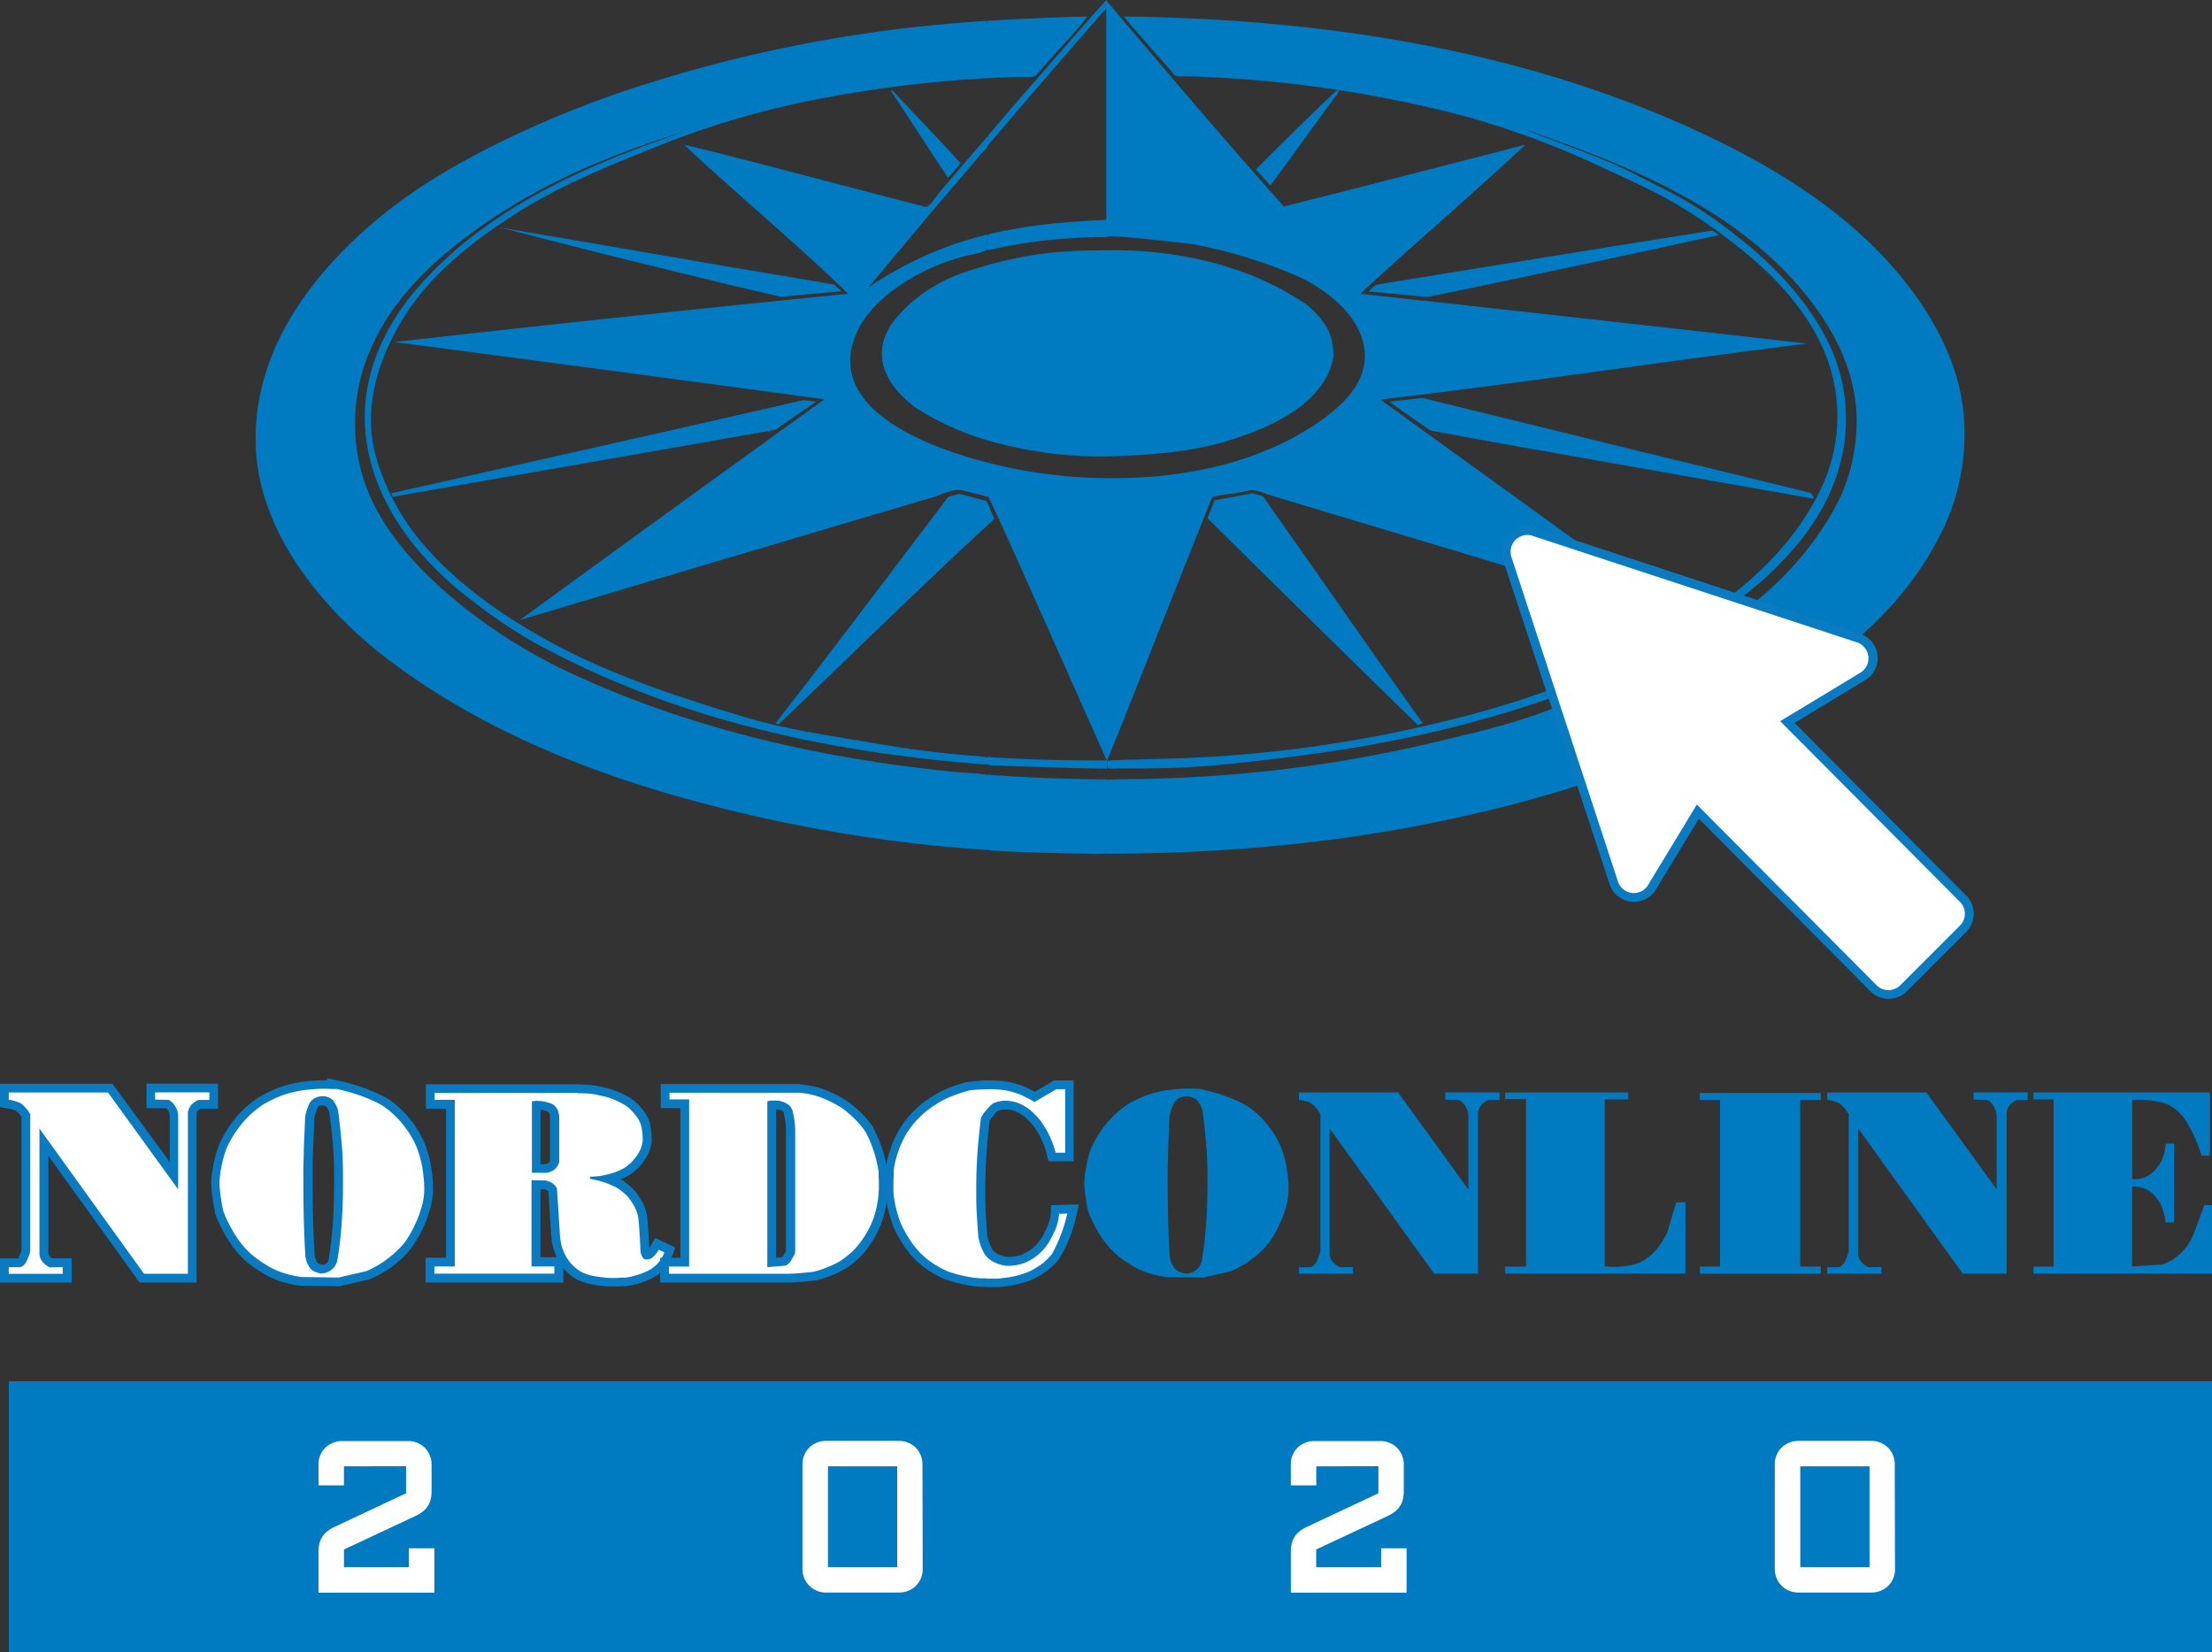 <?xml version="1.0" encoding="UTF-8"?> <svg xmlns="http://www.w3.org/2000/svg" viewBox="0 0 504.49 376.83"><rect x="0" y="0" width="504.49" height="376.83" fill="#333333" stroke="none"/><defs><style>.cls-1{fill:#007bc2;}.cls-2,.cls-4{fill:#fff;}.cls-3{fill:#0a7bc0;}.cls-4{stroke:#fff;stroke-miterlimit:10;}</style></defs><g id="Ebene_2" data-name="Ebene 2"><g id="Ebene_1-2" data-name="Ebene 1"><path id="Windrose" class="cls-1" d="M220.27,62a95.66,95.66,0,0,1,17.07-4.09,106.8,106.8,0,0,1,11-.78l3.81-.07c1.08,0,2.17,0,3.25,0a94.48,94.48,0,0,1,12.12,1,82,82,0,0,1,11.58,2.56,68.21,68.21,0,0,1,18.47,8.55,19.46,19.46,0,0,1,5,5.44,12.07,12.07,0,0,1,1.48,5c0,.54.08,1.11.08,1.7a15,15,0,0,1-.66,2.52,15.86,15.86,0,0,1-1,2.27,22.18,22.18,0,0,1-6.42,7c-5.63,4.14-12.95,6.59-18,8-1.19.32-2.38.6-3.57.85-2,.41-3.94.74-5.91,1-4,.54-8.1.81-12.21,1l-3.68.16c-.95,0-1.9,0-2.84,0a108.4,108.4,0,0,1-11.16-.83L237,103a83.12,83.12,0,0,1-10.28-2.15,63.84,63.84,0,0,1-17.93-7.89,28.8,28.8,0,0,1-2.39-2c-2.67-2.54-5-5.81-5.25-9.59a10.55,10.55,0,0,1,.36-3.58,13.54,13.54,0,0,1,2.26-4.44,29.7,29.7,0,0,1,6-5.88A35.55,35.55,0,0,1,220.27,62Zm-17.09,78.59q3.78-3.63,7.59-7.25,7.9-7.53,16-15c-.57-1.33-1.15-2.8-1.8-4.09-1.58-.4-4.74-1.29-6.19-1.61-.72.22-1.75.38-2.51.69-2,2.61-4.1,5.42-6.33,8.35l-7.74,10.21c-6.23,8.2-12.75,16.75-18.64,24.44L176.83,165l.76.17q4.75-4.53,9.43-9Zm170.94-37.63L324.45,90.76c-2.78.36-3.74.39-7.52.86,1.12.82,2.12,1.53,3.05,2.19l2.23,1.58,4,2.79c10.85,2,16.22,3,34.5,6.21,11.27,2,27.45,4.84,52.86,9.34.2-.35-.39-1.29-.89-1.41l-1.58-.38-1.94-.48ZM176.89,98c.5-.36,1.54-1.09,2.77-1.94,2.32-1.61,5.32-3.66,6.52-4.49-1.18-.1-1.52-.19-3-.3-14.91,3.43-30.1,6.87-45.39,10.31L93.7,111.5l-3.52.79-1,.23.45.76,42.62-7.43C149.75,102.79,167.05,99.76,176.89,98Zm114.29,19.63-3.09-4.41c-.91-.33-1.44-.4-2.4-.73-2.48.49-5.35,1-8.64,1.56-.66,1.77-1.09,2.58-1.64,4.14l.62.62c7,6.94,14.86,14.7,22.92,22.6,4.51,4.45,9.09,8.93,13.58,13.33l10.84,10.62a4.5,4.5,0,0,1,1.14-.38c-6.78-9.51-14-19.74-21.15-30l-3.62-5.17C296.85,125.75,294,121.66,291.18,117.64Zm20.94-51.16c4.62.39,8.65.81,13.45,1.26,14.32-2.93,30.5-6.35,45.86-9.66l17.89-3.87,2.07-.45c.29-.06.38-.11.67-.17-.44-.3-.94-.62-1.51-1-1.91.29-6.15,1-11.71,1.85-20.07,3.21-57.38,9.26-64.7,10.46a1.44,1.44,0,0,0-.75.45A10.38,10.38,0,0,0,312.12,66.48Zm-195.72-14,1,.25C133.74,57,152,61.5,168.16,65.36l10,2.35c3.91-.4,9.74-.95,13.78-1.28-.22-.21-.42-.38-.59-.53-.41-.35-.71-.61-1.11-1l-.51-.09c-5.81-1-14.31-2.44-23.64-4-19.46-3.35-42.56-7.34-52.55-9ZM294.35,36l.85-1.16c2.68-3.7,5.55-7.65,8-11l2.27-3.12c-.28-.1-.35,0-.62-.1l-.75.7c-2.71,2.56-5.71,5.47-8.69,8.39l-3.45,3.4c-1.94,1.93-3.81,3.81-5.51,5.54,1.12,1.21,2.37,2.59,3.27,3.67C291,40.58,292.63,38.37,294.35,36ZM206.51,23.79c-1.27-1.35-2.34-2.47-3-3.17a1.75,1.75,0,0,1-.33.05c.58.89,1.92,2.95,3.56,5.44s3.74,5.73,5.54,8.47l2.31,3.53,1.62,2.44c1-1.12,1.93-2.28,2.9-3.28-.33-.38-1-1.06-1.78-2-1.64-1.77-4.07-4.35-6.47-6.9Zm235.55,99.05c-10.1,19.51-29.34,32.82-48.43,42.6-20.42,10.46-42.68,17.15-65.07,21.84-25,5.22-50.48,7.36-76,7.42v-.11c0,.29-12.82-.06-14.12-.1s-13.27-.35-13.27-.75v.11a340.47,340.47,0,0,1-73.05-12.93c-22.34-6.56-44.27-16-63-30.07-14.84-11.11-29.34-28.3-30.7-47.56C56.92,81.42,70.21,63.18,86.28,49.81c8.81-7.33,19-13.11,29.25-18.09a239.62,239.62,0,0,1,33.22-13A319.33,319.33,0,0,1,214.33,5.6q5.43-.51,10.88-.85c-.15.2,0,1.12,0,1.36V4.75q3.72-.24,7.44-.43,7.66-.37,15.33-.56c-2.45,3.27-5.37,6.25-8.08,9.3-1.17,1.33-2.35,2.64-3.5,4-.74.84-3.11.43-4.2.47-2.33.08-4.31.17-6.64.3h-.35a283.69,283.69,0,0,0-37.55,4.57,197.49,197.49,0,0,0-36.11,10.32c-11.27,4.51-22.72,9-33,15.44-9.9,6.23-19.79,13.74-26.14,23.74C86.18,81.67,82.43,93.56,86,105a52.93,52.93,0,0,0,11.39,20.1c7.68,8.67,17.6,15.5,27.68,21.07,13.77,7.6,29.19,12.63,44.19,17.19,8.58,2.61,17.35,4,26.18,5.46,5.83,1,11.63,2,17.5,2.67q4.23.49,8.46.84a25.94,25.94,0,0,1,3.86.39v-.09c9,.62,18.08.82,27.12.78-1.84-4.27-3.76-8.51-5.65-12.76q-7.85-17.67-15.76-35.31c-1.64-3.63-3.25-7.28-5-10.9-.28-.61-.75-1.12-.75-1.7v.58c-1.91-.6-3.87-1-5.82-1.49s-4.76,1-6.62,1.59l-13.4,3.94q-13.47,4-26.93,8-27,8-53.92,16.07,34.67-25.29,69.5-50.37Q139,84.43,89.94,78q51.7-5.83,103.49-11C181.35,55.22,168.27,44.51,156,33l.86.2c11.81,2.86,23.55,6,35.31,9.07l16.55,4.31,2.23.58c1,.25,2.49-2.31,3.13-3.06q5.55-6.53,11.14-13v.6a14,14,0,0,0,0,1.59c0,.43-1.23,1.51-1.52,1.85l-2,2.39L213.6,47q-7.78,9.26-15.53,18.56a82.84,82.84,0,0,1,27.14-12.09V54a8.51,8.51,0,0,0,0,2.67c-.1.9-4.63,1.57-5.61,1.85a50.29,50.29,0,0,0-11.9,5c-5.48,3.23-11,7.9-13,14.13-5.45,16.62,18.88,24.86,30.54,27.86a114,114,0,0,0,27.39,3.54c16,.15,32.83-2.91,46.48-11.7,6.19-4,13.38-9.91,12-18.17-1.17-7.08-7.7-12.31-13.66-15.5a111.73,111.73,0,0,0-24.78-7.88C271,55.54,252.6,53.38,252.6,54v-.18a.34.34,0,0,1-.07.24q-4.49,0-9,.31a117.39,117.39,0,0,0-18.36,2.74l.1,0-.1,0c0-.11,0-.25,0-.39s0,0,0,0V54a.86.86,0,0,1,.61-.65,118.49,118.49,0,0,1,16.33-2.55c3.14-.28,6.28-.48,9.43-.62,1,0,.77-.29.77-1.17,0-5,0-9.94,0-14.91,0-10.74,0-21.47,0-32.21q-13.68,15.59-27.11,31.4v-.06h0V31.66a2,2,0,0,1,.45-1.12l4.08-4.74Q233.85,21,238,16.27c4.74-5.45,9.49-10.91,14.34-16.27l0,.06.08.1.09.11,0,.06,2,2.38q10.93,12.94,22,25.79,5.44,6.33,11,12.59c1.75,2,3.52,4,5.29,6l3.57-.89c17.2-4.33,34.38-8.78,51.56-13.2-12.39,11.52-25.25,22.52-37.71,34q51,5.55,101.94,11.36c-32.48,4-64.84,9-97.35,12.76q35,25.26,69.89,50.55c-31.63-9.79-63.38-19.18-95.08-28.76-1.39-.42-3.17-1.33-4.6-1.06l-3.06.59c-.93.18-5.34.5-5.61,1.18q-1.14,2.84-2.26,5.67l-7.56,19c-4.65,11.71-9.26,23.45-14,35.13v.29c-.13.22,0,.62,0,1.24v.36c-5.56-.08-11.12-.26-16.69-.43-2.58-.08-5.16-.14-7.74-.3-.63,0-3,.15-3-.53v.32c-23.56-1.77-46.94-5.64-69.4-13.12a205.15,205.15,0,0,1-33.58-14.56,118.06,118.06,0,0,1-14.74-9.93A74.63,74.63,0,0,1,95.75,125.9c-7.44-8.66-12.63-19.43-12.55-31,.07-11,5-21.16,12.1-29.31,13.87-16,33.51-25.68,53.1-32.85,2.53-.92,5.08-1.81,7.62-2.71-17.21,5.26-33.55,12.2-48.14,22.85C99,59.33,90.49,67.39,85.58,77.38a42.24,42.24,0,0,0-2.67,31.86c3.46,10.61,11,19.06,19.28,26.27a121.79,121.79,0,0,0,30,18.91c22,10,45.53,16.12,69.37,19.63q8.84,1.29,17.72,2.13c.71.06,5.92.28,5.92.68v-.18q13.66,1,27.39,1.06v.11c0-.17,6.94-.17,7.71-.18,6.28-.14,12.56-.43,18.83-.91A306.62,306.62,0,0,0,314.59,172c6.07-1.18,12.09-2.55,18.09-4.05A179.14,179.14,0,0,0,350.34,163c11.7-4.26,23.14-8.72,33.93-15,9.32-5.45,18.53-11.65,25.59-19.92a68,68,0,0,0,9.43-13.8A41.66,41.66,0,0,0,423.39,98c.67-11.73-4.64-22.39-11.92-31.26-16-19.47-40.52-29.28-63.69-37.2,6.29,2.48,12.69,4.7,18.93,7.31,4.75,2,9.34,4.56,14,6.86a92.49,92.49,0,0,1,15.11,9.9c8.39,6.48,16,14.38,20.86,23.87a39.81,39.81,0,0,1,2.4,30.33c-3,9.74-9.7,17.89-17.17,24.62A153.22,153.22,0,0,1,387.92,143c-6.65,4.74-14.42,8.19-21.88,11.42a228.53,228.53,0,0,1-28.25,9.71c-19.5,5.54-39.38,8.29-59.53,10.3-6,.6-12.07.78-18.11.81-1.51,0-3,0-4.53,0-.67,0-3,.35-3-.39v-1.24c.08-.14.26-.21.65-.22l16.32-.48a295.35,295.35,0,0,0,60-8.46A211.68,211.68,0,0,0,372,149.57c17.8-8.6,35.61-20.77,43.88-39.37a38.23,38.23,0,0,0,.08-30.29c-4-9.37-11.56-17.33-19.47-23.55a127.6,127.6,0,0,0-13.95-9.69c-5.07-3-10.56-5.44-15.89-7.92a199.66,199.66,0,0,0-32.3-12.18,281.54,281.54,0,0,0-64-9.18c-.82,0-2,.28-2.58-.39l-1-1.19L263,11.52c-2.24-2.58-4.53-5.12-6.7-7.76,43.59.53,88,7,128.07,24.88C403,37,421.24,47.76,434.17,63.84c6.46,8,11.86,17.85,13.4,28.17A50.47,50.47,0,0,1,442.06,122.84ZM228.63,56.29Zm73.43,9.91ZM222.92,105Zm1.14.3-.86-.22Zm2.38-87.51.33,0Z"></path><path class="cls-2" d="M32.35,291.49,10,260.48v25.29a2.07,2.07,0,0,0,.1.68,2,2,0,0,0,.28.57,2.93,2.93,0,0,0,.61.61,4.37,4.37,0,0,0,.65.4l3.69-.08v3.54H1V288H4.44a1,1,0,0,0,.25-.16,2.93,2.93,0,0,0,.37-.42c.19-.41.36-.81.53-1.2a5.25,5.25,0,0,0,.31-1V254.38a6.13,6.13,0,0,0-.67-.92,8.17,8.17,0,0,0-1-1,10.73,10.73,0,0,0-1.12-.42,13,13,0,0,0-1.3-.3L1,251.63v-3.48H25.14l14.53,20V254.35l-.06-.13V254a1,1,0,0,0-.07-.4,4.53,4.53,0,0,0-.27-.54l0-.05,0-.05a2.06,2.06,0,0,0-.46-.67,4.23,4.23,0,0,0-.51-.44l-3.83-.07v-3.62H48.75v3.7H45.46a6.16,6.16,0,0,0-.57.35,4,4,0,0,0-.58.52c-.11.19-.22.38-.31.57a2.21,2.21,0,0,0-.15.48v37.72Z"></path><path class="cls-3" d="M47.75,249.15v1.7H45.21a7.52,7.52,0,0,0-.91.54,4.45,4.45,0,0,0-.78.73,5.59,5.59,0,0,0-.43.75,3.07,3.07,0,0,0-.24.82v36.8h-10L9,257.38v28.39a3.12,3.12,0,0,0,.15,1,3,3,0,0,0,.4.82,4.23,4.23,0,0,0,.84.85,5.32,5.32,0,0,0,1,.6l2.91-.06v1.52H2V289H4.6a1.9,1.9,0,0,0,.76-.42,3.32,3.32,0,0,0,.57-.67c.21-.44.4-.87.58-1.3a5.9,5.9,0,0,0,.39-1.3V254.11a7.49,7.49,0,0,0-.91-1.3,9.67,9.67,0,0,0-1.21-1.18,10.55,10.55,0,0,0-1.36-.51A11.26,11.26,0,0,0,2,250.79v-1.64H24.63l16,22.09v-17a.53.53,0,0,0-.06-.24,2,2,0,0,0-.15-.78,4.65,4.65,0,0,0-.33-.67,3.24,3.24,0,0,0-.67-1,4.8,4.8,0,0,0-.91-.72l-3.14-.06v-1.64H47.75m2-2H33.41v5.6l2,0,2.51,0a1.29,1.29,0,0,1,.17.16,1.11,1.11,0,0,1,.25.36l.05.11.06.11a3.87,3.87,0,0,1,.21.41v.46l.05.12v10.52L26.25,248l-.6-.83H0v5.33l1.67.28a9,9,0,0,1,1.17.27,9.25,9.25,0,0,1,.88.32,7.68,7.68,0,0,1,.75.76,5.24,5.24,0,0,1,.43.56v30.41a4,4,0,0,1-.23.72q-.23.52-.48,1.08l-.08.09H0v5.52H16.35v-5.56l-2.05,0-2.4,0-.29-.19a2.59,2.59,0,0,1-.41-.4,2,2,0,0,1-.13-.29,1.38,1.38,0,0,1-.05-.37V263.58l20.22,28.07.6.84h13V253.87a.52.52,0,0,1,.06-.16c.06-.13.13-.26.2-.38a2.48,2.48,0,0,1,.36-.31l.26-.17h4v-5.7Z"></path><path class="cls-2" d="M68.67,292.27h-.06a27.55,27.55,0,0,1-3.48-.72,18.69,18.69,0,0,1-3.42-1.31,30,30,0,0,1-3.18-2,20.75,20.75,0,0,1-2.89-2.41,21.83,21.83,0,0,1-2.3-2.84,29.42,29.42,0,0,1-1.82-3c-.29-.58-.58-1.18-.86-1.79a16.59,16.59,0,0,1-.78-2l0-.11c-.21-1.06-.38-2.13-.53-3.17s-.24-2.14-.28-3.22a30.15,30.15,0,0,1,.54-4.11,26.66,26.66,0,0,1,1.1-3.89,24.7,24.7,0,0,1,1.59-3.08,26.78,26.78,0,0,1,2-2.78,20.33,20.33,0,0,1,2.5-2.66A28.61,28.61,0,0,1,59.6,251a29.63,29.63,0,0,1,3.12-1.59,21.44,21.44,0,0,1,3.3-1.15,29.06,29.06,0,0,1,4-.72,37.62,37.62,0,0,1,4-.22h.63a5.32,5.32,0,0,1,.78.06h.19v-.17l1.2.19a42.49,42.49,0,0,1,5.36,1.45,36.22,36.22,0,0,1,5.13,2.21,19.79,19.79,0,0,1,3.12,2.36,23.29,23.29,0,0,1,2.53,2.75A26.19,26.19,0,0,1,94.83,259a19.34,19.34,0,0,1,1.44,3.17,25.32,25.32,0,0,1,1,4.16,34.52,34.52,0,0,1,.4,4.31v.51a15,15,0,0,1-.19,2.43,15.2,15.2,0,0,1-.59,2.37,26.25,26.25,0,0,1-1.46,3.83,27.25,27.25,0,0,1-2.11,3.67,16.48,16.48,0,0,1-1.87,2.27,22.88,22.88,0,0,1-2.15,1.89,20.76,20.76,0,0,1-2.63,1.8,27,27,0,0,1-2.79,1.42l-.09,0-6.5,1.5Zm1.87-37.4c0,1.24-.09,2.47-.15,3.71s-.11,2.49-.15,3.73-.07,2.5-.09,3.74,0,2.49,0,3.74c0,2.62,0,5.3.09,8s.17,5.32.33,8a4.63,4.63,0,0,0,.15,1.22,3.86,3.86,0,0,0,.43,1l0,.06,0,.07a1.45,1.45,0,0,0,.3.47A1.83,1.83,0,0,0,72,289a5.43,5.43,0,0,0,.79.31,2.81,2.81,0,0,0,.77.11,1.66,1.66,0,0,0,.47-.07,6.32,6.32,0,0,0,.6-.25,4.85,4.85,0,0,0,.62-.51,2.2,2.2,0,0,0,.44-.62,1.73,1.73,0,0,0,.2-.46,6.07,6.07,0,0,0,.13-.69c.44-2.75.75-5.55.93-8.33s.27-5.62.27-8.41,0-5.61-.24-8.37-.49-5.54-.89-8.3a5.26,5.26,0,0,0-.39-.93,5.64,5.64,0,0,0-.56-.88,3.84,3.84,0,0,0-.52-.33,2,2,0,0,0-.58-.17l-.78-.1L73,251a2.23,2.23,0,0,0-.44.13,2.38,2.38,0,0,0-.66.37,2,2,0,0,0-.46.51,13.45,13.45,0,0,0-.57,1.44A7.93,7.93,0,0,0,70.54,254.87Z"></path><path class="cls-3" d="M74.59,248.3a4.32,4.32,0,0,1,.7.06,4.64,4.64,0,0,1,.63,0c.23,0,.44,0,.64,0v-.06a43,43,0,0,1,5.23,1.43,34.39,34.39,0,0,1,5,2.15,18.44,18.44,0,0,1,2.9,2.2,22.2,22.2,0,0,1,2.42,2.64A23.62,23.62,0,0,1,94,259.53a17.66,17.66,0,0,1,1.36,3,24.27,24.27,0,0,1,1,4,32,32,0,0,1,.39,4.18v.48a14.19,14.19,0,0,1-.72,4.48,25,25,0,0,1-1.43,3.72,26.93,26.93,0,0,1-2,3.54A15,15,0,0,1,90.78,285a19.76,19.76,0,0,1-2.06,1.81,19,19,0,0,1-2.51,1.73,24.21,24.21,0,0,1-2.69,1.36l-6.3,1.45-8.47-.12a27.81,27.81,0,0,1-3.36-.69,18.09,18.09,0,0,1-3.23-1.24,32.19,32.19,0,0,1-3.06-1.88,19.61,19.61,0,0,1-2.75-2.3,20.53,20.53,0,0,1-2.18-2.69,29.28,29.28,0,0,1-1.76-2.94c-.28-.56-.56-1.15-.85-1.75a15.19,15.19,0,0,1-.72-1.88c-.2-1-.38-2.09-.52-3.12s-.23-2.06-.27-3.11a27.35,27.35,0,0,1,.52-3.88A24.78,24.78,0,0,1,51.63,262a23.43,23.43,0,0,1,1.51-2.9A24.59,24.59,0,0,1,55,256.47a20.57,20.57,0,0,1,2.39-2.54,27.28,27.28,0,0,1,2.76-2.12,33,33,0,0,1,3-1.51,20.91,20.91,0,0,1,3.15-1.09,27.16,27.16,0,0,1,3.81-.69A33.64,33.64,0,0,1,74,248.3h.63m-1.06,42.07a2.22,2.22,0,0,0,.79-.13,6.26,6.26,0,0,0,.73-.3,4.89,4.89,0,0,0,.87-.69,3.36,3.36,0,0,0,.64-.88,2.48,2.48,0,0,0,.27-.67,7.73,7.73,0,0,0,.15-.78c.45-2.79.76-5.59.94-8.42s.27-5.64.27-8.47,0-5.64-.24-8.44-.5-5.62-.91-8.44a6.35,6.35,0,0,0-.48-1.18,6.51,6.51,0,0,0-.73-1.12,3.66,3.66,0,0,0-.78-.52,2.9,2.9,0,0,0-.91-.27V250a2.19,2.19,0,0,1-.36,0l-.37,0a3.25,3.25,0,0,0-.57.06,3.36,3.36,0,0,0-.64.18,3.58,3.58,0,0,0-.91.51,3.34,3.34,0,0,0-.72.82,15.86,15.86,0,0,0-.64,1.61,9.32,9.32,0,0,0-.39,1.66q-.06,1.87-.15,3.75t-.15,3.75c0,1.26-.07,2.51-.09,3.76s0,2.5,0,3.75q0,4,.09,8t.33,8a5.7,5.7,0,0,0,.18,1.42,4.67,4.67,0,0,0,.55,1.3,2.87,2.87,0,0,0,.48.76,2.8,2.8,0,0,0,.73.57,6,6,0,0,0,1,.39,3.49,3.49,0,0,0,1.06.16m1-44.46v.39H74a37.24,37.24,0,0,0-4.09.23,28.19,28.19,0,0,0-4.1.75,22.29,22.29,0,0,0-3.45,1.19,31.51,31.51,0,0,0-3.17,1.62l0,0-.05,0a29.62,29.62,0,0,0-3,2.28,22,22,0,0,0-2.64,2.81,26.61,26.61,0,0,0-2,2.86,25.93,25.93,0,0,0-1.64,3.14l0,.05,0,.06a27.24,27.24,0,0,0-1.14,4,29.36,29.36,0,0,0-.55,4.14v.2a33.28,33.28,0,0,0,.29,3.32c.15,1.06.33,2.14.53,3.22l0,.11,0,.11a16.91,16.91,0,0,0,.82,2.12c.29.62.58,1.23.87,1.81a30.32,30.32,0,0,0,1.89,3.16,23.9,23.9,0,0,0,2.39,3A22.33,22.33,0,0,0,58,289.1a34.17,34.17,0,0,0,3.25,2h0l0,0a20,20,0,0,0,3.61,1.38,29.46,29.46,0,0,0,3.6.74l.13,0h.12l8.48.12h.24l.23-.06,6.3-1.45.18,0,.16-.07a29.35,29.35,0,0,0,2.91-1.47A23.58,23.58,0,0,0,90,288.42a24.35,24.35,0,0,0,2.23-2,17.86,17.86,0,0,0,2-2.4,29.46,29.46,0,0,0,2.18-3.81,27,27,0,0,0,1.53-4,16.29,16.29,0,0,0,.6-2.48,16,16,0,0,0,.21-2.59v-.54a32.87,32.87,0,0,0-.42-4.44,26,26,0,0,0-1.08-4.32,18.78,18.78,0,0,0-1.52-3.35,24.18,24.18,0,0,0-4.63-5.85,21.36,21.36,0,0,0-3.22-2.45l-.06,0-.06,0a39.05,39.05,0,0,0-5.28-2.27A43.47,43.47,0,0,0,77,246.41l-2.4-.5Zm-2.24,6.58a1.11,1.11,0,0,1,.21-.22,1.29,1.29,0,0,1,.37-.22l.3-.09h0l.66.08a1.2,1.2,0,0,1,.27.08l.24.14a5.49,5.49,0,0,1,.39.64,5.15,5.15,0,0,1,.3.69c.38,2.71.67,5.45.87,8.14s.27,5.52.23,8.27-.09,5.61-.26,8.37-.49,5.52-.92,8.23c0,.25-.08.45-.12.62a.83.83,0,0,1,0,.12l0,.06,0,.08a1.38,1.38,0,0,1-.26.35,2.48,2.48,0,0,1-.44.36,1.8,1.8,0,0,1-.37.15.46.46,0,0,1-.17,0,2,2,0,0,1-.49-.07,5.53,5.53,0,0,1-.61-.24.83.83,0,0,1-.2-.16,1,1,0,0,1-.13-.2l0-.12-.07-.12a3,3,0,0,1-.32-.78,3.44,3.44,0,0,1-.12-.91v-.13c-.16-2.62-.27-5.28-.33-7.91s-.09-5.31-.09-7.94c0-1.24,0-2.48,0-3.72s0-2.48.09-3.72.09-2.48.15-3.72.1-2.45.14-3.67a8.55,8.55,0,0,1,.3-1.21c.14-.43.31-.85.49-1.26Z"></path><path class="cls-2" d="M140.1,292.51c-.7,0-1.43,0-2.17-.09s-1.47-.16-2.18-.28a15.33,15.33,0,0,1-1.71-.39c-.58-.18-1.14-.37-1.65-.58l-.06,0-.05,0a11.25,11.25,0,0,1-1.49-1,10,10,0,0,1-1.29-1.23,11.78,11.78,0,0,1-1.08-1.51,9.26,9.26,0,0,1-.81-1.64,11.19,11.19,0,0,1-.59-2,14.72,14.72,0,0,1-.26-2l-.66-10.25a1.41,1.41,0,0,0-.2-.35,1.52,1.52,0,0,0-.39-.37,5.6,5.6,0,0,0-.5-.26,2,2,0,0,0-.44-.13h-.08l-.08,0-.21-.06h-.13l-1.79,0v17.64h5.21v3.64H98.07v-3.64h4.66v-36h-4.6v-3.58h33.73l.15,0h.41a23.92,23.92,0,0,1,2.43.13,15.5,15.5,0,0,1,2.37.45,15.16,15.16,0,0,1,2.76.76,17.2,17.2,0,0,1,2.56,1.22,7,7,0,0,1,1.7,1.2,15.22,15.22,0,0,1,1.3,1.39,7.57,7.57,0,0,1,1,1.49,6.86,6.86,0,0,1,.67,1.76c.09.46.17.92.23,1.44a11.82,11.82,0,0,1,.1,1.57v.64a10,10,0,0,1-.44,1.75,6.63,6.63,0,0,1-.89,1.71,9.45,9.45,0,0,1-1,1.42,7.92,7.92,0,0,1-1.34,1.25,6.6,6.6,0,0,1-1.56,1c-.53.26-1.08.49-1.61.7a19.08,19.08,0,0,1-2.08.62c.47.17.92.36,1.36.57a9.33,9.33,0,0,1,1.6.82,12.71,12.71,0,0,1,1.42,1.09,8.41,8.41,0,0,1,1.28,1.32c.34.46.67.95,1,1.47a8.15,8.15,0,0,1,.83,1.64,14.73,14.73,0,0,1,.49,1.74v.11c.12,1.26.22,2.54.3,3.85s.14,2.55.18,3.83a3.23,3.23,0,0,0,.14.51,1,1,0,0,0,.19.36l0,.05h0a1.29,1.29,0,0,0,.37-.06l.29-.09a8.43,8.43,0,0,0,.65-.69,6.93,6.93,0,0,0,.6-.89l.46-.82,2.92,1.4-.29.84a8.07,8.07,0,0,1-1.66,2.8,9.18,9.18,0,0,1-2.52,1.94,18.4,18.4,0,0,1-5.66,1.74h-.13l-.49,0-.62,0a4.14,4.14,0,0,1-.7.06Zm-15.62-26a2.93,2.93,0,0,0,.69-.18,2.7,2.7,0,0,0,.67-.36,2.33,2.33,0,0,0,.43-.52,2.53,2.53,0,0,0,.25-.56V255a3.77,3.77,0,0,0-.07-.7c0-.23-.11-.46-.17-.69a3.73,3.73,0,0,0-.41-.6,1.5,1.5,0,0,0-.5-.38,8.93,8.93,0,0,0-1.37-.4,6.38,6.38,0,0,0-1.45-.16h-.27v14.46Z"></path><path class="cls-3" d="M131.69,249.27a1.15,1.15,0,0,0,.37.06h.36a21.87,21.87,0,0,1,2.33.12,14.14,14.14,0,0,1,2.21.43,14.69,14.69,0,0,1,2.66.72,17.92,17.92,0,0,1,2.42,1.15,6.3,6.3,0,0,1,1.51,1.06,14.47,14.47,0,0,1,1.21,1.3,6.59,6.59,0,0,1,.94,1.34,5.9,5.9,0,0,1,.58,1.51c.08.4.15.85.21,1.33a11.76,11.76,0,0,1,.09,1.45v.49a9,9,0,0,1-.39,1.57,5.57,5.57,0,0,1-.76,1.45,8.81,8.81,0,0,1-1,1.36,6.73,6.73,0,0,1-1.21,1.12,5.48,5.48,0,0,1-1.36.91c-.51.24-1,.47-1.54.67a18.11,18.11,0,0,1-2.76.75,15.34,15.34,0,0,1-2.87.28l-.24.48c.88.16,1.76.36,2.63.6a16.53,16.53,0,0,1,2.45.91,8.61,8.61,0,0,1,1.48.76,10,10,0,0,1,1.3,1,6.4,6.4,0,0,1,1.15,1.18,11.93,11.93,0,0,1,.91,1.36,6.92,6.92,0,0,1,.76,1.48,12.61,12.61,0,0,1,.45,1.61q.18,1.88.3,3.81c.08,1.29.15,2.58.19,3.87a4.86,4.86,0,0,0,.18.73,2.12,2.12,0,0,0,.36.66.87.87,0,0,0,.55.43h.3a2.39,2.39,0,0,0,.63-.09,3.23,3.23,0,0,0,.58-.21,9.41,9.41,0,0,0,.88-.91,7.12,7.12,0,0,0,.69-1l1.27.6a7,7,0,0,1-1.45,2.45,8,8,0,0,1-2.24,1.73,17.22,17.22,0,0,1-2.57,1,16.7,16.7,0,0,1-2.75.6,6.08,6.08,0,0,0-.61,0,6.08,6.08,0,0,1-.61,0,3.05,3.05,0,0,1-.6.06h-.61c-.68,0-1.38,0-2.08-.09s-1.41-.15-2.09-.27a12.32,12.32,0,0,1-1.61-.36,14,14,0,0,1-1.54-.55,10.87,10.87,0,0,1-1.36-.93,11.39,11.39,0,0,1-1.18-1.12,12.23,12.23,0,0,1-1-1.37,8.82,8.82,0,0,1-.72-1.48,9.61,9.61,0,0,1-.55-1.81,14.2,14.2,0,0,1-.24-1.88l-.67-10.41a2.74,2.74,0,0,0-.39-.73,2.43,2.43,0,0,0-.64-.6,6.25,6.25,0,0,0-.63-.33,2.83,2.83,0,0,0-.7-.21,1.73,1.73,0,0,0-.33-.1,1.69,1.69,0,0,0-.33,0l-2.79-.06v19.67h5.21v1.64H99.07v-1.64h4.66v-38h-4.6v-1.58h32.56m-10.41,18.22h3.27a4.3,4.3,0,0,0,1-.24,4.22,4.22,0,0,0,.91-.49,3.3,3.3,0,0,0,.69-.81,4,4,0,0,0,.4-.94V255a4.46,4.46,0,0,0-.09-.91c-.06-.28-.14-.56-.22-.84a4.16,4.16,0,0,0-.57-.88,2.6,2.6,0,0,0-.82-.64,11.31,11.31,0,0,0-1.6-.48,7.77,7.77,0,0,0-1.67-.18V251a6,6,0,0,1-.63.09,6.17,6.17,0,0,0-.64.09v16.34M132,247.27H97.13v5.58h4.6v34H97.07v5.64h31.42V289.2l.2.25,0,0,0,0a12.76,12.76,0,0,0,1.41,1.34,12.5,12.5,0,0,0,1.62,1.11l.11.07.12,0a17.84,17.84,0,0,0,1.75.62,16,16,0,0,0,1.86.42c.7.12,1.47.22,2.22.29s1.53.09,2.26.09h.61a5.25,5.25,0,0,0,.79-.06c.21,0,.41,0,.61,0l.42,0h.26a19.25,19.25,0,0,0,6-1.83,10.21,10.21,0,0,0,2.82-2.17,9.05,9.05,0,0,0,1.86-3.14l.59-1.69-1.62-.77-1.27-.61-1.69-.8-.91,1.63a6.36,6.36,0,0,1-.46.69c0-1.09-.09-2.19-.16-3.28-.08-1.34-.19-2.64-.31-3.89v-.11l0-.11a14.9,14.9,0,0,0-.53-1.86,9.1,9.1,0,0,0-.94-1.87,14.21,14.21,0,0,0-1-1.51,8.73,8.73,0,0,0-1.43-1.49,13.14,13.14,0,0,0-1.51-1.16l-.67-.4c.43-.17.86-.36,1.28-.56a7.56,7.56,0,0,0,1.76-1.16,9.52,9.52,0,0,0,1.47-1.37,11.56,11.56,0,0,0,1.13-1.57,7.92,7.92,0,0,0,1-1.9,10.79,10.79,0,0,0,.48-1.92l0-.15v-.64a14,14,0,0,0-.11-1.7c-.06-.52-.14-1-.23-1.47v-.06a7.87,7.87,0,0,0-.77-2,8.6,8.6,0,0,0-1.18-1.68,15.08,15.08,0,0,0-1.35-1.44A8.13,8.13,0,0,0,143,250a18.49,18.49,0,0,0-2.66-1.25,16.45,16.45,0,0,0-2.93-.82,15.73,15.73,0,0,0-2.43-.45,23.49,23.49,0,0,0-2.55-.14h-.22l-.18-.06Zm-8.74,18.22V253.07l.51.09a9.11,9.11,0,0,1,1.2.36l.12.1a2.8,2.8,0,0,1,.24.33l.12.52a2.46,2.46,0,0,1,0,.49v9.74l-.11.22a1.74,1.74,0,0,1-.22.27,2.53,2.53,0,0,1-.37.18,1.66,1.66,0,0,1-.42.12Zm0,21.36V271.23H124l.07,0,.15.05.15,0,.21.06.37.19.12.12,0,0,.64,10a16.92,16.92,0,0,0,.28,2.14,11.6,11.6,0,0,0,.65,2.16c.1.26.21.52.33.77h-3.74Z"></path><path class="cls-2" d="M151.57,291.49v-3.64h4.6V251.72h-4.48v-3.51h30.54a21.16,21.16,0,0,1,3.32.51,18.76,18.76,0,0,1,3.07,1,24.58,24.58,0,0,1,2.91,1.44,15.8,15.8,0,0,1,2.68,1.94,24.64,24.64,0,0,1,2.22,2.12,18.15,18.15,0,0,1,1.88,2.43,26.61,26.61,0,0,1,1.93,4.57,31.44,31.44,0,0,1,1.13,4.72v.16c0,.21,0,.42,0,.64s0,.49,0,.74a6.55,6.55,0,0,1,.06.86V271a8.64,8.64,0,0,1-.06,1,6.63,6.63,0,0,1-.07,1l-.12.94a24.15,24.15,0,0,1-.73,3.27,18.5,18.5,0,0,1-1.24,3.16,23,23,0,0,1-1.62,2.73,25.53,25.53,0,0,1-2,2.52,20.9,20.9,0,0,1-1.76,1.57c-.6.46-1.21.91-1.82,1.31A23.57,23.57,0,0,1,189,290a23,23,0,0,1-3.25,1h-.11c-.69.09-1.39.16-2.09.22s-1.39.11-2.08.15-1.41.07-2.12.07ZM176,287.94l2.88-.25a1.8,1.8,0,0,0,.42-.37,3,3,0,0,0,.48-.75l0-.11.08-.1a3.21,3.21,0,0,0,.31-.5,1.86,1.86,0,0,0,.14-.37V258.17a19.41,19.41,0,0,0-.12-2.16,14.58,14.58,0,0,0-.39-2.12l0-.12a1.3,1.3,0,0,0-.16-.48,2.36,2.36,0,0,0-.34-.47,4.07,4.07,0,0,0-.65-.42,4,4,0,0,0-.8-.28,3.23,3.23,0,0,0-.59-.13l-.7,0a5.72,5.72,0,0,0-.58,0Z"></path><path class="cls-3" d="M182.23,249.21a18.82,18.82,0,0,1,3.08.49,17.71,17.71,0,0,1,2.91,1,24.51,24.51,0,0,1,2.81,1.4,14.72,14.72,0,0,1,2.51,1.81,22.1,22.1,0,0,1,2.15,2.06,17.77,17.77,0,0,1,1.79,2.3,26.34,26.34,0,0,1,1.81,4.33,29.46,29.46,0,0,1,1.09,4.57q0,.36,0,.72c0,.24,0,.49,0,.73a5.56,5.56,0,0,1,.06.79V271a7.78,7.78,0,0,1-.06.94,7.3,7.3,0,0,1-.06.94l-.12.93a22.64,22.64,0,0,1-.7,3.12,17.46,17.46,0,0,1-1.18,3,21.11,21.11,0,0,1-1.54,2.6,24.45,24.45,0,0,1-1.91,2.42,17.07,17.07,0,0,1-1.63,1.45c-.57.45-1.15.87-1.75,1.27a22,22,0,0,1-2.94,1.39,21.18,21.18,0,0,1-3.12,1c-.68.08-1.37.15-2.05.21s-1.38.12-2.06.16-1.37.06-2.06.06H152.57v-1.64h4.6V250.72h-4.48v-1.51h29.54M175,251.15V289l4.18-.36a2.86,2.86,0,0,0,.88-.7,4,4,0,0,0,.63-1,5.1,5.1,0,0,0,.43-.67,2.5,2.5,0,0,0,.24-.73V258.17a21.29,21.29,0,0,0-.12-2.27,15.6,15.6,0,0,0-.43-2.27,2.55,2.55,0,0,0-.27-.82,2.94,2.94,0,0,0-.51-.69,4.39,4.39,0,0,0-.91-.61,4.49,4.49,0,0,0-1-.36,3.06,3.06,0,0,0-.73-.15q-.36,0-.78,0l-.76,0a4.19,4.19,0,0,0-.82.15m7.34-3.94H150.69v5.51h4.48v34.13h-4.6v5.64h28.75c.73,0,1.47,0,2.18-.07s1.41-.09,2.11-.15l2.12-.22h.11l.1,0a25.1,25.1,0,0,0,3.4-1.05,26,26,0,0,0,3.19-1.52l.06,0,.06,0c.64-.43,1.27-.88,1.89-1.37a20.86,20.86,0,0,0,1.81-1.61l0,0,0,0a26.49,26.49,0,0,0,2.07-2.62,22.76,22.76,0,0,0,1.68-2.84,19.35,19.35,0,0,0,1.31-3.33,26,26,0,0,0,.76-3.37v-.06c0-.32.07-.62.11-.92a7.85,7.85,0,0,0,.08-1.08,9.69,9.69,0,0,0,.06-1.06v-1.66a7.62,7.62,0,0,0-.06-.93,6.28,6.28,0,0,0,0-.75c0-.19,0-.38,0-.56V267l0-.16A33.32,33.32,0,0,0,201.2,262a29,29,0,0,0-2-4.66l0-.08,0-.07a19.45,19.45,0,0,0-2-2.56,25.64,25.64,0,0,0-2.32-2.22,16.84,16.84,0,0,0-2.82-2,26.05,26.05,0,0,0-3-1.51,19.82,19.82,0,0,0-3.21-1.07,22.3,22.3,0,0,0-3.4-.53ZM177,286.85V253h.2l.27.06.09,0,.09,0a2.64,2.64,0,0,1,.58.2,2.36,2.36,0,0,1,.42.28.83.83,0,0,1,.13.18.37.37,0,0,1,0,.16l0,.11,0,.11a14,14,0,0,1,.37,2,19.81,19.81,0,0,1,.11,2.05v27.18l0,.07a2.36,2.36,0,0,1-.2.31l-.16.2-.1.23a2.12,2.12,0,0,1-.33.51l-.05.05-1.49.13Z"></path><path class="cls-2" d="M225.41,292.58a3.91,3.91,0,0,1-.67-.07,5.54,5.54,0,0,1-.59,0,3.59,3.59,0,0,0-.47,0,26.2,26.2,0,0,1-3.93-.53,33.52,33.52,0,0,1-3.72-1,20.72,20.72,0,0,1-2.79-1.39,24.63,24.63,0,0,1-2.53-1.74,17.8,17.8,0,0,1-2.47-2.44,23.34,23.34,0,0,1-2-2.79c-.33-.53-.65-1.1-1-1.68s-.6-1.18-.86-1.77c-.39-1.1-.72-2.17-1-3.24a24.66,24.66,0,0,1-.59-3.27,10,10,0,0,1-.07-1.24v-2.15a10.34,10.34,0,0,1,.06-1.08c0-.33,0-.65,0-1s.06-.68.1-1a23.94,23.94,0,0,1,.92-3.64,24.6,24.6,0,0,1,1.42-3.35,19.7,19.7,0,0,1,4-5.23,19,19,0,0,1,2.75-2.28,31.21,31.21,0,0,1,3-1.81,29,29,0,0,1,2.72-1.14c.92-.34,1.84-.63,2.74-.88h.12c.82-.13,1.65-.22,2.46-.28s1.64-.1,2.47-.1h.93a8.87,8.87,0,0,1,1,.07,8.24,8.24,0,0,1,1,.06l.93.13a20.93,20.93,0,0,1,2.78.7,14.49,14.49,0,0,1,2.54,1.14,5.92,5.92,0,0,1,.62.3l.63.36,4.76-2.76h3.21v16.53h-4l-.19-.76a20.38,20.38,0,0,0-1.07-3.14,18.59,18.59,0,0,0-1.63-2.95,11.79,11.79,0,0,0-1.27-1.67,19.15,19.15,0,0,0-1.52-1.47,12.27,12.27,0,0,0-1.19-.8,11.5,11.5,0,0,0-1.37-.66,7.77,7.77,0,0,0-1.2-.31,8,8,0,0,0-1.28-.1h-.37a7,7,0,0,0-1,.18,4.09,4.09,0,0,0-.9.33,10.45,10.45,0,0,0-1.24,1.25,10.73,10.73,0,0,0-1,1.39c-.35,2.64-.61,5.33-.79,8s-.27,5.51-.27,8.25c0,1.77,0,3.56.12,5.31s.2,3.56.36,5.31a12.85,12.85,0,0,0,.46,1.67,10.32,10.32,0,0,0,.74,1.62,3,3,0,0,0,.61.76,4,4,0,0,0,.83.62,8,8,0,0,0,1.37.62,8.63,8.63,0,0,0,1.42.34H230a8.56,8.56,0,0,0,1.51-.13,13,13,0,0,0,1.52-.37,12.42,12.42,0,0,0,1.61-.76,10.27,10.27,0,0,0,1.49-1,11.51,11.51,0,0,0,1.38-1.42,11,11,0,0,0,1.11-1.64A24.83,24.83,0,0,0,239.8,280a11.17,11.17,0,0,0,.68-2.26,1.58,1.58,0,0,1,.05-.38c0-.07,0-.15.07-.24a2.68,2.68,0,0,1,.05-.3v-1l4.13-.13-.27,1.25a32.91,32.91,0,0,1-1.5,4.94,31.13,31.13,0,0,1-2.25,4.56l0,.06,0,.05a14.36,14.36,0,0,1-1.69,1.79,13.21,13.21,0,0,1-2,1.48,12.87,12.87,0,0,1-2.42,1.25,20.92,20.92,0,0,1-2.58.79c-.5.13-1,.23-1.52.32s-1,.15-1.46.19a11.36,11.36,0,0,1-1.5.15c-.5,0-1,0-1.5,0Z"></path><path class="cls-3" d="M242.93,248.36v14.53h-2.18a22.49,22.49,0,0,0-1.12-3.3,19.19,19.19,0,0,0-1.73-3.12,11.32,11.32,0,0,0-1.36-1.78,17.88,17.88,0,0,0-1.6-1.54,10.73,10.73,0,0,0-1.33-.91,10.61,10.61,0,0,0-1.52-.73,7.65,7.65,0,0,0-1.39-.36,8.87,8.87,0,0,0-1.45-.12h-.43a8.77,8.77,0,0,0-1.21.21,6.17,6.17,0,0,0-1.21.45,12.5,12.5,0,0,0-1.45,1.46,12.28,12.28,0,0,0-1.21,1.69c-.36,2.74-.63,5.5-.82,8.26s-.27,5.54-.27,8.32c0,1.78,0,3.56.12,5.36s.2,3.58.37,5.35a12.5,12.5,0,0,0,.51,1.91,10.36,10.36,0,0,0,.82,1.79,4.05,4.05,0,0,0,.78,1,5.15,5.15,0,0,0,1,.76,8.35,8.35,0,0,0,1.55.7,9.53,9.53,0,0,0,1.66.39H230a9.76,9.76,0,0,0,1.7-.15,9.13,9.13,0,0,0,3.45-1.24,11,11,0,0,0,1.63-1.15,13,13,0,0,0,1.52-1.54,13.67,13.67,0,0,0,1.21-1.79c.44-.81.83-1.61,1.18-2.42a12,12,0,0,0,.75-2.54,1,1,0,0,1,0-.24c0-.08.05-.19.09-.31a1,1,0,0,1,0-.24,1,1,0,0,0,0-.24l1.88-.06a31.49,31.49,0,0,1-1.45,4.78A30.22,30.22,0,0,1,239.9,286a13.74,13.74,0,0,1-1.57,1.66,11.28,11.28,0,0,1-1.88,1.36,11.15,11.15,0,0,1-2.27,1.18,17.88,17.88,0,0,1-2.45.76c-.48.12-1,.22-1.45.3s-.95.14-1.39.18a14.48,14.48,0,0,1-1.46.16l-1.45,0h-.57a3,3,0,0,1-.58-.07,5.17,5.17,0,0,1-.57,0,5.49,5.49,0,0,0-.58,0,26,26,0,0,1-3.72-.51,30.85,30.85,0,0,1-3.6-1,18,18,0,0,1-2.6-1.3,22.63,22.63,0,0,1-2.43-1.66,18.08,18.08,0,0,1-2.33-2.3,22.34,22.34,0,0,1-1.9-2.67c-.33-.52-.64-1.07-.94-1.63s-.57-1.13-.82-1.7c-.36-1-.67-2-.94-3.08a24.82,24.82,0,0,1-.57-3.15,10.1,10.1,0,0,1-.06-1.12v-2.15a9.58,9.58,0,0,1,.06-1q0-.48,0-1c0-.33,0-.65.09-1a21.82,21.82,0,0,1,.88-3.45,23.08,23.08,0,0,1,1.36-3.21,18.8,18.8,0,0,1,1.66-2.63,19.22,19.22,0,0,1,2.09-2.33,18.43,18.43,0,0,1,2.64-2.18,28.06,28.06,0,0,1,2.93-1.76c.85-.4,1.71-.76,2.6-1.08s1.78-.61,2.67-.85,1.6-.21,2.39-.27,1.58-.1,2.39-.1h.93c.31,0,.62,0,.94.06a7.54,7.54,0,0,1,.91.07l.91.12a19,19,0,0,1,2.6.66,13.17,13.17,0,0,1,2.42,1.09,6.11,6.11,0,0,1,.58.27l.57.34.27.15.28.15,5-2.91h1.94m2-2h-4.48l-.46.27L236,249l-.14-.07a6.77,6.77,0,0,0-.66-.33,15.29,15.29,0,0,0-2.68-1.19,21.54,21.54,0,0,0-2.87-.73h-.09l-.93-.13a9.9,9.9,0,0,0-1-.07,10.1,10.1,0,0,0-1.07-.07h-.93c-.85,0-1.71,0-2.55.1s-1.69.16-2.53.29l-.12,0-.11,0c-.93.25-1.88.55-2.82.9s-1.87.73-2.78,1.16h0l0,0a30.3,30.3,0,0,0-3.14,1.88,20.13,20.13,0,0,0-2.9,2.39,21.19,21.19,0,0,0-2.29,2.56,20.4,20.4,0,0,0-1.84,2.91,24.61,24.61,0,0,0-2.44,7.25V266c-.05.37-.08.73-.11,1.09s0,.64,0,1-.06.78-.06,1.14v2.15a11.66,11.66,0,0,0,.07,1.34,26.21,26.21,0,0,0,.62,3.41c.28,1.11.62,2.21,1,3.28l0,.06,0,.05c.27.62.57,1.25.9,1.85s.66,1.19,1,1.74a22.93,22.93,0,0,0,2.07,2.9,18.65,18.65,0,0,0,2.61,2.57,24,24,0,0,0,2.65,1.83,21.92,21.92,0,0,0,2.87,1.43l.05,0,.06,0a32.85,32.85,0,0,0,3.83,1.07,28.43,28.43,0,0,0,4,.55h.13l.35,0c.2,0,.41,0,.61,0a4.16,4.16,0,0,0,.77.07H226c.51,0,1,0,1.53,0a12.67,12.67,0,0,0,1.63-.16c.48-.05,1-.11,1.47-.19s1.08-.21,1.6-.34a21.53,21.53,0,0,0,2.69-.83,18.28,18.28,0,0,0,4.76-2.92,15.47,15.47,0,0,0,1.8-1.9l.09-.11.06-.11a31.83,31.83,0,0,0,2.33-4.72,32.83,32.83,0,0,0,1.54-5.08l.56-2.51-2.57.08-1.88.06-1.94.06v1.82l0,.22q0,.12-.06.21a3.43,3.43,0,0,0-.08.48,10.07,10.07,0,0,1-.6,2c-.32.73-.69,1.49-1.1,2.24a9.91,9.91,0,0,1-1,1.48,9.33,9.33,0,0,1-2.58,2.22,10.47,10.47,0,0,1-1.47.69,11.39,11.39,0,0,1-1.34.32,7.7,7.7,0,0,1-1.35.12h-.39a7,7,0,0,1-1.18-.29,5.9,5.9,0,0,1-1.17-.53,3.26,3.26,0,0,1-.67-.48,2.13,2.13,0,0,1-.4-.52,8.57,8.57,0,0,1-.68-1.48,10,10,0,0,1-.42-1.51c-.16-1.71-.27-3.45-.35-5.17s-.12-3.52-.12-5.27c0-2.72.09-5.48.27-8.19s.42-5.15.75-7.7a9.94,9.94,0,0,1,.81-1.09,10.28,10.28,0,0,1,1-1.06,5.14,5.14,0,0,1,.59-.2,6,6,0,0,1,.83-.15h.32a7.27,7.27,0,0,1,1.13.09,6,6,0,0,1,1,.27,9.11,9.11,0,0,1,2.25,1.3,16.44,16.44,0,0,1,1.41,1.36,10,10,0,0,1,1.14,1.49l0,0,0,0a16.62,16.62,0,0,1,1.54,2.79,19.15,19.15,0,0,1,1,3l.38,1.51h5.74V246.36Z"></path><path class="cls-1" d="M273.73,248.36a43,43,0,0,1,5.23,1.43,34.39,34.39,0,0,1,5,2.15,18,18,0,0,1,2.9,2.2,22.2,22.2,0,0,1,2.42,2.64,23.62,23.62,0,0,1,1.85,2.75,17.66,17.66,0,0,1,1.36,3,24.27,24.27,0,0,1,1,4,32,32,0,0,1,.39,4.18v.48a14.19,14.19,0,0,1-.72,4.48,26,26,0,0,1-1.42,3.72,28.18,28.18,0,0,1-2,3.54A15,15,0,0,1,288,285a19.76,19.76,0,0,1-2.06,1.81,19,19,0,0,1-2.51,1.73,24.21,24.21,0,0,1-2.69,1.36l-6.29,1.45-8.48-.12a27.81,27.81,0,0,1-3.36-.69,18.38,18.38,0,0,1-3.23-1.24,32.19,32.19,0,0,1-3.06-1.88,19.61,19.61,0,0,1-2.75-2.3,20.53,20.53,0,0,1-2.18-2.69,29.28,29.28,0,0,1-1.76-2.94c-.28-.56-.56-1.15-.84-1.75a13.8,13.8,0,0,1-.73-1.88q-.3-1.57-.51-3.12a29,29,0,0,1-.28-3.11,27.35,27.35,0,0,1,.52-3.88A24.78,24.78,0,0,1,248.8,262a23.43,23.43,0,0,1,1.51-2.9,24.59,24.59,0,0,1,1.87-2.67,19.92,19.92,0,0,1,2.4-2.54,26.08,26.08,0,0,1,2.75-2.12,33,33,0,0,1,3-1.51,20.91,20.91,0,0,1,3.15-1.09,27.16,27.16,0,0,1,3.81-.69,33.77,33.77,0,0,1,3.88-.22h.63a4.32,4.32,0,0,1,.7.06,4.64,4.64,0,0,1,.63,0c.23,0,.44,0,.64,0ZM271.31,250a2.19,2.19,0,0,1-.36,0,2.31,2.31,0,0,0-.37,0,3.25,3.25,0,0,0-.57.06,3.36,3.36,0,0,0-.64.18,3.58,3.58,0,0,0-.91.51,3.34,3.34,0,0,0-.72.82,15.86,15.86,0,0,0-.64,1.61,9.32,9.32,0,0,0-.39,1.66q-.06,1.87-.15,3.75t-.15,3.75c0,1.26-.07,2.51-.09,3.76s0,2.5,0,3.75q0,4,.09,8t.33,8a5.7,5.7,0,0,0,.18,1.42,4.67,4.67,0,0,0,.55,1.3,2.87,2.87,0,0,0,.48.76,2.8,2.8,0,0,0,.73.57,5.76,5.76,0,0,0,1,.39,3.39,3.39,0,0,0,1.05.16,2.22,2.22,0,0,0,.79-.13,6.26,6.26,0,0,0,.73-.3,4.89,4.89,0,0,0,.87-.69,3.36,3.36,0,0,0,.64-.88,2.48,2.48,0,0,0,.27-.67,7.73,7.73,0,0,0,.15-.78c.45-2.79.76-5.59.94-8.42s.27-5.64.27-8.47,0-5.64-.24-8.44-.5-5.62-.91-8.44a6.35,6.35,0,0,0-.48-1.18,6.51,6.51,0,0,0-.73-1.12,3.66,3.66,0,0,0-.78-.52,2.9,2.9,0,0,0-.91-.27Z"></path><path class="cls-1" d="M318.88,249.15l16,22.09v-17a.53.53,0,0,0-.06-.24,2,2,0,0,0-.15-.78,4.65,4.65,0,0,0-.33-.67,3.07,3.07,0,0,0-.67-1,5.08,5.08,0,0,0-.9-.72l-3.15-.06v-1.64H342v1.7h-2.55a6.7,6.7,0,0,0-.9.54,4.18,4.18,0,0,0-.79.73,5.52,5.52,0,0,0-.42.75,2.77,2.77,0,0,0-.25.82v36.8h-10l-23.85-33.11v28.39a3.12,3.12,0,0,0,.15,1,3.29,3.29,0,0,0,.4.82,4.23,4.23,0,0,0,.84.85,5.64,5.64,0,0,0,1,.6l2.91-.06v1.52H296.24V289h2.6a1.84,1.84,0,0,0,.76-.42,3.72,3.72,0,0,0,.58-.67c.2-.44.39-.87.57-1.3a5.9,5.9,0,0,0,.39-1.3V254.11a8,8,0,0,0-.9-1.3,3.81,3.81,0,0,0-2.58-1.69,10.87,10.87,0,0,0-1.42-.33v-1.64Z"></path><path class="cls-1" d="M371.35,249.15v1.57H366v38a2.16,2.16,0,0,0,.58.15,5.17,5.17,0,0,0,.57,0,2.93,2.93,0,0,0,.58.06h.57c.44,0,.9,0,1.36-.06s.92-.1,1.36-.18a12.47,12.47,0,0,0,1.76-.36,10.29,10.29,0,0,0,1.63-.61,13.3,13.3,0,0,0,1.39-.91,10.77,10.77,0,0,0,1.28-1.08,19,19,0,0,0,1.75-2.18,18.71,18.71,0,0,0,1.39-2.42c.16-.57.34-1.14.52-1.73s.35-1.16.51-1.72.33-1.14.52-1.73.35-1.16.51-1.72l2.12-.06v16.28H343.27v-1.58h4.78V250.66h-4.78v-1.51Z"></path><path class="cls-1" d="M415.28,249.27v1.58h-4.72v38h4.72v1.64H387.69v-1.64h4.6v-38h-4.6v-1.58Z"></path><path class="cls-1" d="M439.37,249.15l16,22.09v-17a.53.53,0,0,0-.06-.24,1.85,1.85,0,0,0-.16-.78,4.65,4.65,0,0,0-.33-.67,3.21,3.21,0,0,0-.66-1,5.53,5.53,0,0,0-.91-.72l-3.15-.06v-1.64h12.35v1.7H460a6.24,6.24,0,0,0-.91.54,4.5,4.5,0,0,0-.79.73,5.52,5.52,0,0,0-.42.75,3.07,3.07,0,0,0-.24.82v36.8h-10l-23.84-33.11v28.39a3.12,3.12,0,0,0,.15,1,3.27,3.27,0,0,0,.39.82,4,4,0,0,0,.85.85,5,5,0,0,0,1,.6l2.9-.06v1.52H416.74V289h2.6a1.86,1.86,0,0,0,.75-.42,3.37,3.37,0,0,0,.58-.67c.2-.44.39-.87.57-1.3a5.43,5.43,0,0,0,.4-1.3V254.11a8.77,8.77,0,0,0-.91-1.3,10.41,10.41,0,0,0-1.21-1.18,11.16,11.16,0,0,0-2.78-.84v-1.64Z"></path><path class="cls-1" d="M504,249.15v14.41h-1.93a25.38,25.38,0,0,0-1.43-4,34.9,34.9,0,0,0-2-3.81,10.74,10.74,0,0,0-1.12-1.49,16.7,16.7,0,0,0-1.36-1.3,7.15,7.15,0,0,0-1.43-.9,10.06,10.06,0,0,0-1.54-.61c-.44-.12-.9-.22-1.36-.3s-.92-.14-1.36-.18a12,12,0,0,0-1.43-.15l-1.36,0h-1.39v18l.21.09a.66.66,0,0,0,.21,0h.37l.51,0a4.34,4.34,0,0,0,.52-.09l.51-.15.52-.15a7.27,7.27,0,0,0,1.36-.76,5.62,5.62,0,0,0,1.12-1.06c.36-.44.69-.9,1-1.36a5.87,5.87,0,0,0,.69-1.48,7.32,7.32,0,0,0,.43-1.48c.08-.51.14-1,.18-1.55l1.93-.06v18H493.9a9.63,9.63,0,0,0-.31-1.82,13.51,13.51,0,0,0-.6-1.76,6.9,6.9,0,0,0-.76-1.45,11.85,11.85,0,0,0-1-1.27,6.68,6.68,0,0,0-1.18-.94,6.25,6.25,0,0,0-1.36-.63c-.28-.08-.57-.15-.88-.21a4.43,4.43,0,0,0-.87-.09h-.37a.67.67,0,0,0-.3.06v18.15l6.11-.36a4.87,4.87,0,0,0,1.61-.39c.5-.23,1-.48,1.48-.76a12.67,12.67,0,0,0,1.6-1.21,10.42,10.42,0,0,0,1.37-1.45,13,13,0,0,0,2-3.57l2.3-6.24h1.76v15.62H463.76v-1.58h4.6V250.72h-4.6v-1.57Z"></path><path class="cls-2" d="M430.66,226.8a4.79,4.79,0,0,1-3.42-1.41l-40.05-40.3-10.45,17.24a4.84,4.84,0,0,1-8.73-1l-24.3-74a4.84,4.84,0,0,1,4.6-6.35,4.73,4.73,0,0,1,1.51.25l74,24.29a4.84,4.84,0,0,1,1,8.73l-17.22,10.44L447.67,205a4.84,4.84,0,0,1,0,6.83l-13.59,13.59A4.83,4.83,0,0,1,430.66,226.8Z"></path><path class="cls-3" d="M348.31,122h.06a3.58,3.58,0,0,1,1.13.2l74,24.29a3.84,3.84,0,0,1,.78,6.93L406,164.47,447,205.67a3.83,3.83,0,0,1,0,5.42l-13.59,13.59a3.85,3.85,0,0,1-5.43,0L387,183.48l-11.12,18.34a3.76,3.76,0,0,1-3.26,1.84A3.81,3.81,0,0,1,369,201l-24.3-74a3.84,3.84,0,0,1,3.65-5m0-2h0a5.85,5.85,0,0,0-5.55,7.66l24.3,74a5.83,5.83,0,0,0,5.56,4,5.76,5.76,0,0,0,5-2.81l9.79-16.14,39.15,39.38a5.83,5.83,0,0,0,8.25,0l13.59-13.58a5.83,5.83,0,0,0,0-8.25l-39.15-39.39,16.14-9.78a5.84,5.84,0,0,0-1.2-10.54l-74-24.29a5.55,5.55,0,0,0-1.72-.3Z"></path><rect class="cls-1" x="2" y="315" width="502.49" height="61.83"></rect><path class="cls-4" d="M77.94,333.91v4.34h-4.8v-4.34a4.71,4.71,0,0,1,1.4-3.38,5,5,0,0,1,1.54-1,4.56,4.56,0,0,1,1.86-.39H93.15a4.58,4.58,0,0,1,1.87.39,4.86,4.86,0,0,1,1.52,1,4.92,4.92,0,0,1,1,1.52,4.56,4.56,0,0,1,.39,1.86v6.14a7.19,7.19,0,0,1-.19,1.76,4.18,4.18,0,0,1-.6,1.4,4.73,4.73,0,0,1-1,1.11,8.81,8.81,0,0,1-1.55.94l-16.64,7.8v4.85H93.76V353.6h4.81v9.12H73.14v-8.84a6.68,6.68,0,0,1,.2-1.75,4.47,4.47,0,0,1,.6-1.39,4.51,4.51,0,0,1,1-1.11,8.09,8.09,0,0,1,1.51-.93l16.66-7.82v-7Z"></path><path class="cls-4" d="M209.94,357.91a4.82,4.82,0,0,1-1.41,3.4,4.85,4.85,0,0,1-1.53,1,4.74,4.74,0,0,1-1.87.38h-16.8a4.65,4.65,0,0,1-1.86-.38,4.78,4.78,0,0,1-2.57-2.56,4.74,4.74,0,0,1-.38-1.87v-24a4.72,4.72,0,0,1,.38-1.86,4.59,4.59,0,0,1,1-1.52,5,5,0,0,1,1.54-1,4.49,4.49,0,0,1,1.86-.39h16.8a4.58,4.58,0,0,1,1.87.39,5,5,0,0,1,1.53,1,4.59,4.59,0,0,1,1,1.52,4.72,4.72,0,0,1,.38,1.86Zm-21.61-24v24h16.8v-24Z"></path><path class="cls-4" d="M299.7,333.91v4.34h-4.8v-4.34a4.71,4.71,0,0,1,.37-1.86,4.59,4.59,0,0,1,1-1.52,5,5,0,0,1,1.54-1,4.49,4.49,0,0,1,1.86-.39h15.21a4.49,4.49,0,0,1,1.86.39,4.8,4.8,0,0,1,1.53,1,4.92,4.92,0,0,1,1,1.52,4.56,4.56,0,0,1,.39,1.86v6.14a7.71,7.71,0,0,1-.19,1.76,4.63,4.63,0,0,1-.6,1.4,4.73,4.73,0,0,1-1,1.11,8.81,8.81,0,0,1-1.55.94l-16.64,7.8v4.85h15.82V353.6h4.8v9.12H294.9v-8.84a7.16,7.16,0,0,1,.19-1.75,5,5,0,0,1,.6-1.39,4.93,4.93,0,0,1,1-1.11,8.19,8.19,0,0,1,1.52-.93l16.66-7.82v-7Z"></path><path class="cls-4" d="M431.69,357.91a4.75,4.75,0,0,1-1.4,3.4,4.79,4.79,0,0,1-1.54,1,4.65,4.65,0,0,1-1.86.38h-16.8a4.81,4.81,0,0,1-4.81-4.81v-24a4.72,4.72,0,0,1,.38-1.86,4.59,4.59,0,0,1,1-1.52,4.91,4.91,0,0,1,1.53-1,4.58,4.58,0,0,1,1.87-.39h16.8a4.49,4.49,0,0,1,1.86.39,5,5,0,0,1,1.54,1,4.59,4.59,0,0,1,1,1.52,4.71,4.71,0,0,1,.37,1.86Zm-21.6-24v24h16.8v-24Z"></path></g></g></svg> 